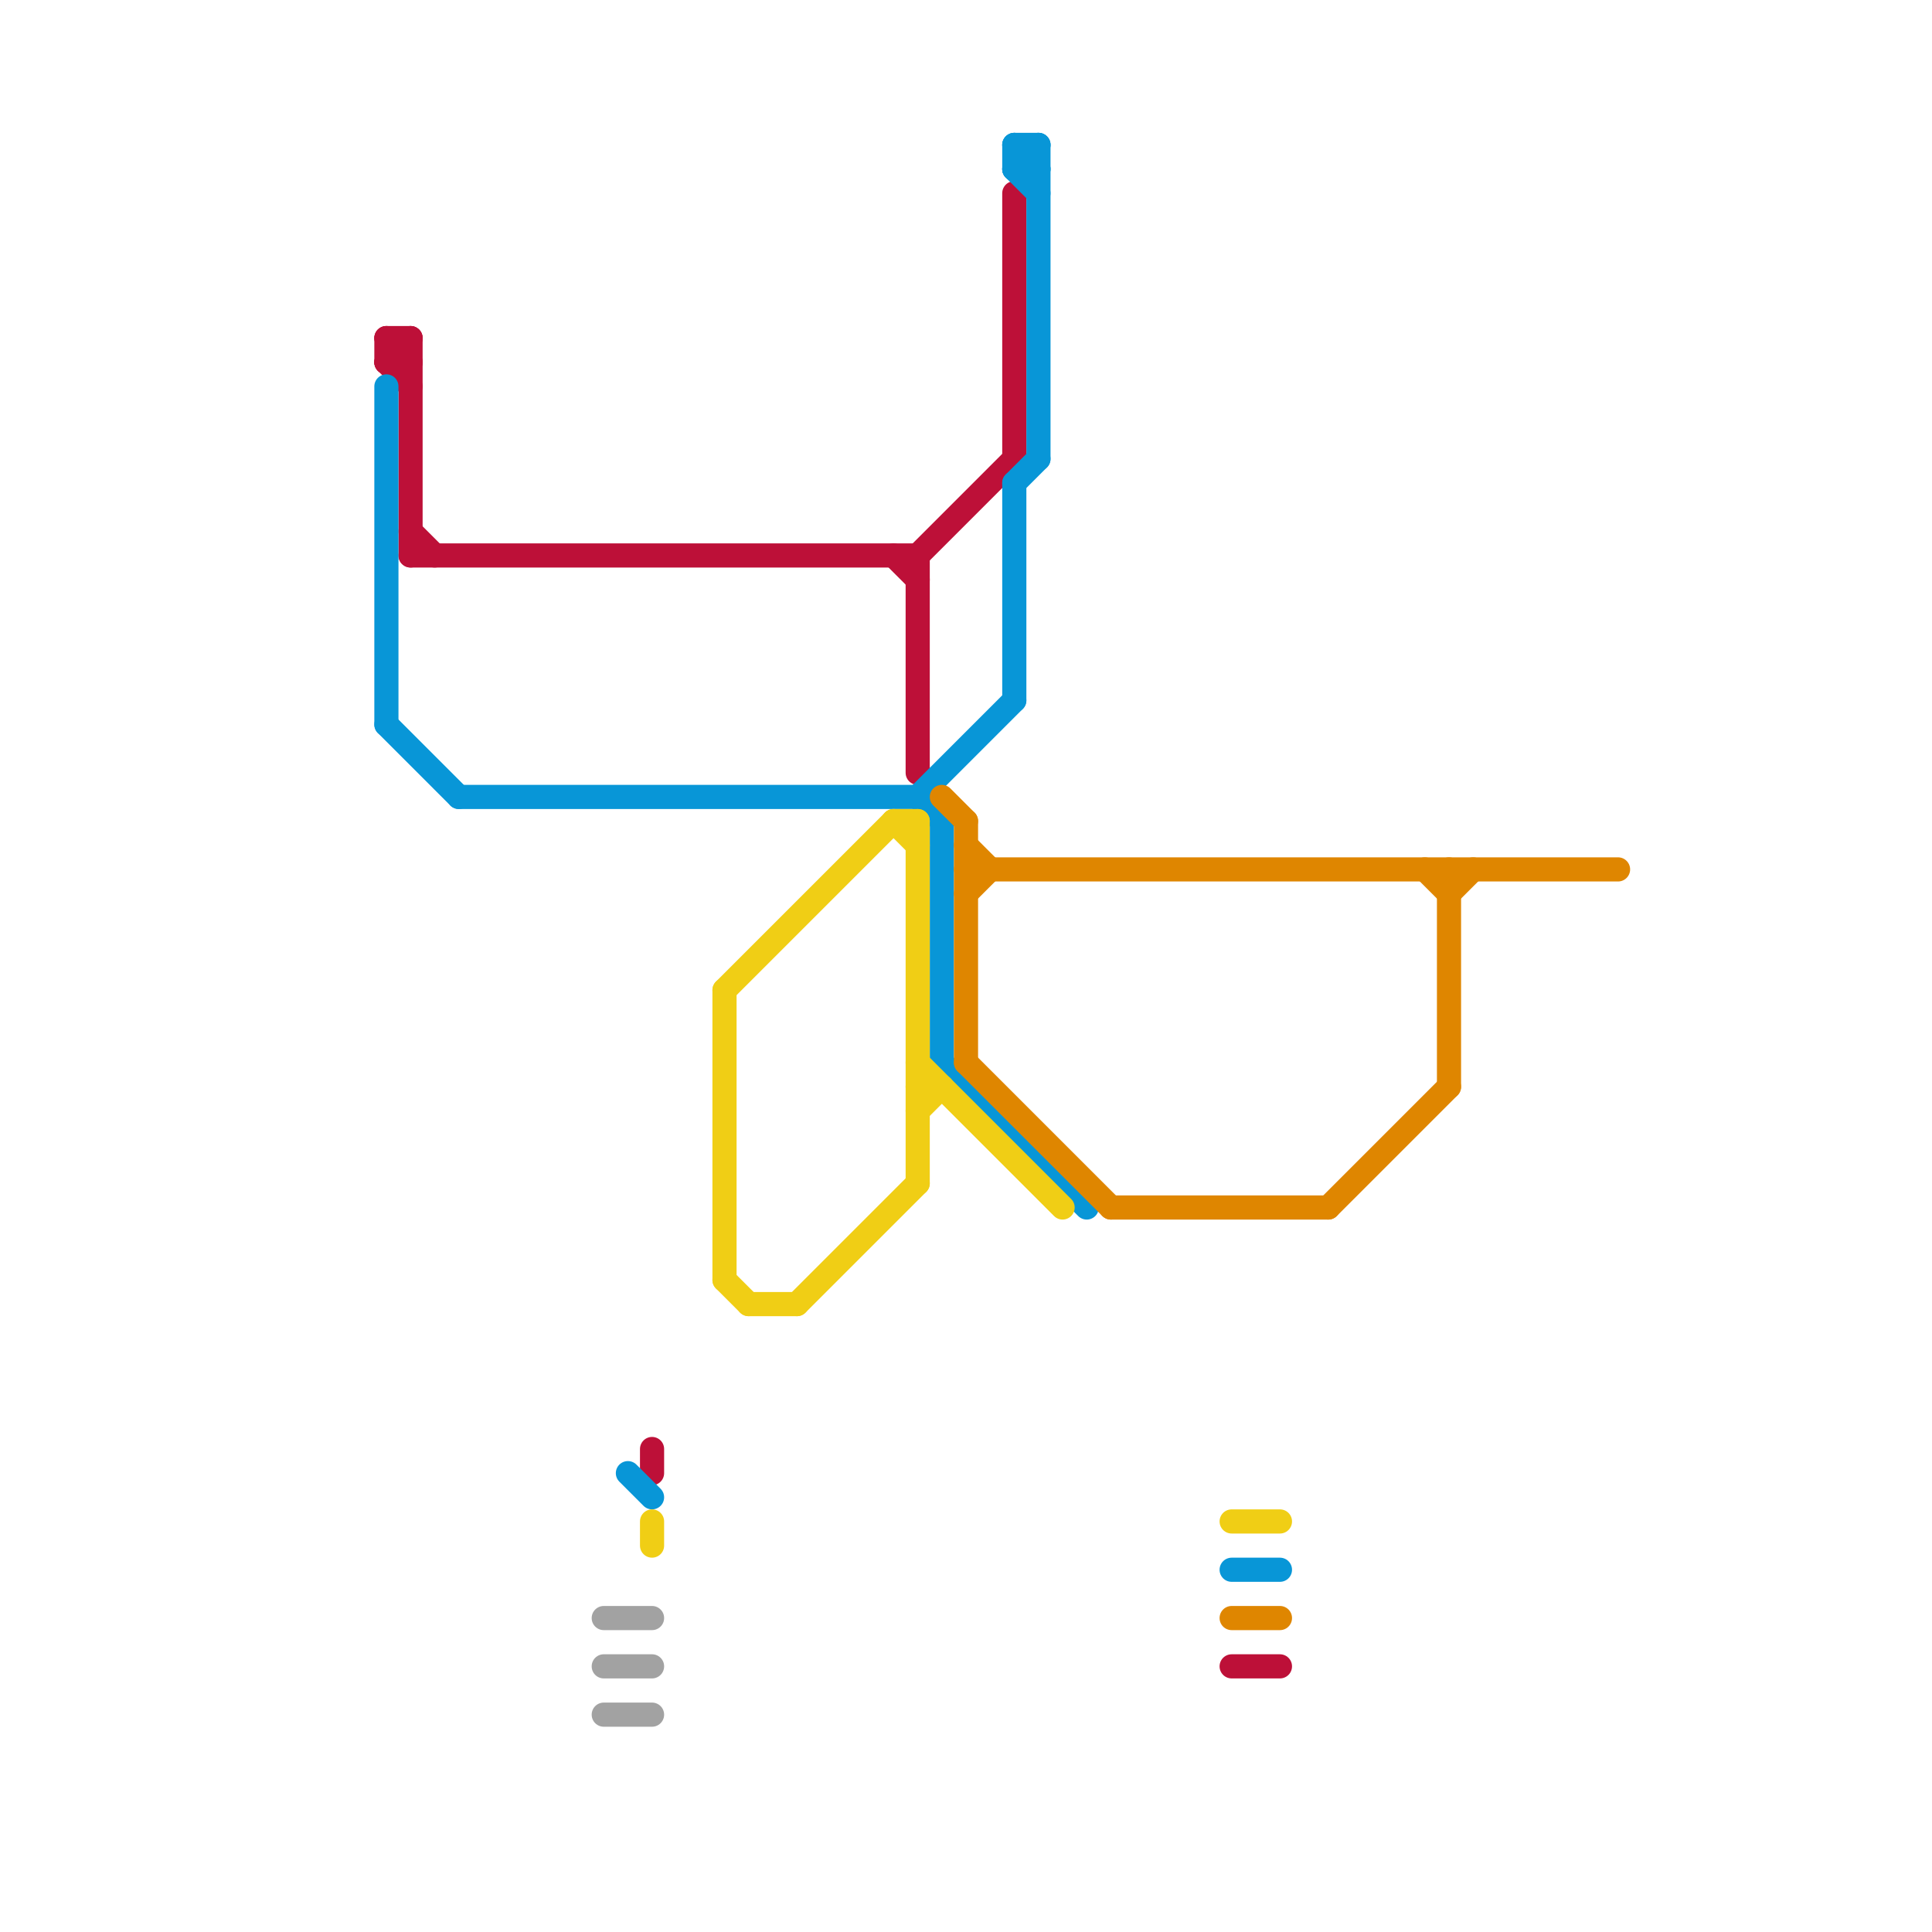 
<svg version="1.1" xmlns="http://www.w3.org/2000/svg" viewBox="0 0 80 80">
<style>text { font: 1px Helvetica; font-weight: 600; white-space: pre; dominant-baseline: central; } line { stroke-width: 1; fill: none; stroke-linecap: round; stroke-linejoin: round; } .c0 { stroke: #bd1038 } .c1 { stroke: #0896d7 } .c2 { stroke: #a2a2a2 } .c3 { stroke: #f0ce15 } .c4 { stroke: #df8600 }</style><defs><g id="wm-xf"><circle r="1.2" fill="#000"/><circle r="0.9" fill="#fff"/><circle r="0.6" fill="#000"/><circle r="0.3" fill="#fff"/></g><g id="wm"><circle r="0.6" fill="#000"/><circle r="0.3" fill="#fff"/></g></defs><line class="c0" x1="38" y1="23" x2="42" y2="19"/><line class="c0" x1="16" y1="15" x2="17" y2="14"/><line class="c0" x1="42" y1="8" x2="42" y2="19"/><line class="c0" x1="17" y1="22" x2="18" y2="23"/><line class="c0" x1="17" y1="23" x2="38" y2="23"/><line class="c0" x1="51" y1="69" x2="53" y2="69"/><line class="c0" x1="16" y1="14" x2="16" y2="15"/><line class="c0" x1="17" y1="14" x2="17" y2="23"/><line class="c0" x1="16" y1="14" x2="17" y2="15"/><line class="c0" x1="37" y1="23" x2="38" y2="24"/><line class="c0" x1="16" y1="15" x2="17" y2="16"/><line class="c0" x1="16" y1="14" x2="17" y2="14"/><line class="c0" x1="27" y1="60" x2="27" y2="61"/><line class="c0" x1="16" y1="15" x2="17" y2="15"/><line class="c0" x1="38" y1="23" x2="38" y2="32"/><line class="c1" x1="19" y1="33" x2="38" y2="33"/><line class="c1" x1="16" y1="16" x2="16" y2="30"/><line class="c1" x1="42" y1="6" x2="43" y2="7"/><line class="c1" x1="43" y1="6" x2="43" y2="19"/><line class="c1" x1="42" y1="7" x2="43" y2="8"/><line class="c1" x1="42" y1="20" x2="42" y2="29"/><line class="c1" x1="16" y1="30" x2="19" y2="33"/><line class="c1" x1="39" y1="34" x2="39" y2="44"/><line class="c1" x1="38" y1="33" x2="39" y2="34"/><line class="c1" x1="42" y1="7" x2="43" y2="7"/><line class="c1" x1="42" y1="6" x2="43" y2="6"/><line class="c1" x1="42" y1="6" x2="42" y2="7"/><line class="c1" x1="39" y1="44" x2="45" y2="50"/><line class="c1" x1="51" y1="65" x2="53" y2="65"/><line class="c1" x1="26" y1="61" x2="27" y2="62"/><line class="c1" x1="38" y1="33" x2="42" y2="29"/><line class="c1" x1="42" y1="7" x2="43" y2="6"/><line class="c1" x1="42" y1="20" x2="43" y2="19"/><line class="c2" x1="25" y1="69" x2="27" y2="69"/><line class="c2" x1="25" y1="67" x2="27" y2="67"/><line class="c2" x1="25" y1="71" x2="27" y2="71"/><line class="c3" x1="30" y1="41" x2="30" y2="53"/><line class="c3" x1="38" y1="34" x2="38" y2="49"/><line class="c3" x1="31" y1="54" x2="33" y2="54"/><line class="c3" x1="38" y1="46" x2="39" y2="45"/><line class="c3" x1="38" y1="45" x2="39" y2="45"/><line class="c3" x1="37" y1="34" x2="38" y2="35"/><line class="c3" x1="33" y1="54" x2="38" y2="49"/><line class="c3" x1="37" y1="34" x2="38" y2="34"/><line class="c3" x1="51" y1="63" x2="53" y2="63"/><line class="c3" x1="27" y1="63" x2="27" y2="64"/><line class="c3" x1="30" y1="41" x2="37" y2="34"/><line class="c3" x1="38" y1="44" x2="44" y2="50"/><line class="c3" x1="30" y1="53" x2="31" y2="54"/><line class="c4" x1="51" y1="67" x2="53" y2="67"/><line class="c4" x1="55" y1="50" x2="60" y2="45"/><line class="c4" x1="40" y1="44" x2="46" y2="50"/><line class="c4" x1="40" y1="34" x2="40" y2="44"/><line class="c4" x1="60" y1="36" x2="60" y2="45"/><line class="c4" x1="40" y1="37" x2="41" y2="36"/><line class="c4" x1="40" y1="35" x2="41" y2="36"/><line class="c4" x1="40" y1="36" x2="67" y2="36"/><line class="c4" x1="59" y1="36" x2="60" y2="37"/><line class="c4" x1="39" y1="33" x2="40" y2="34"/><line class="c4" x1="46" y1="50" x2="55" y2="50"/><line class="c4" x1="60" y1="37" x2="61" y2="36"/>
</svg>
